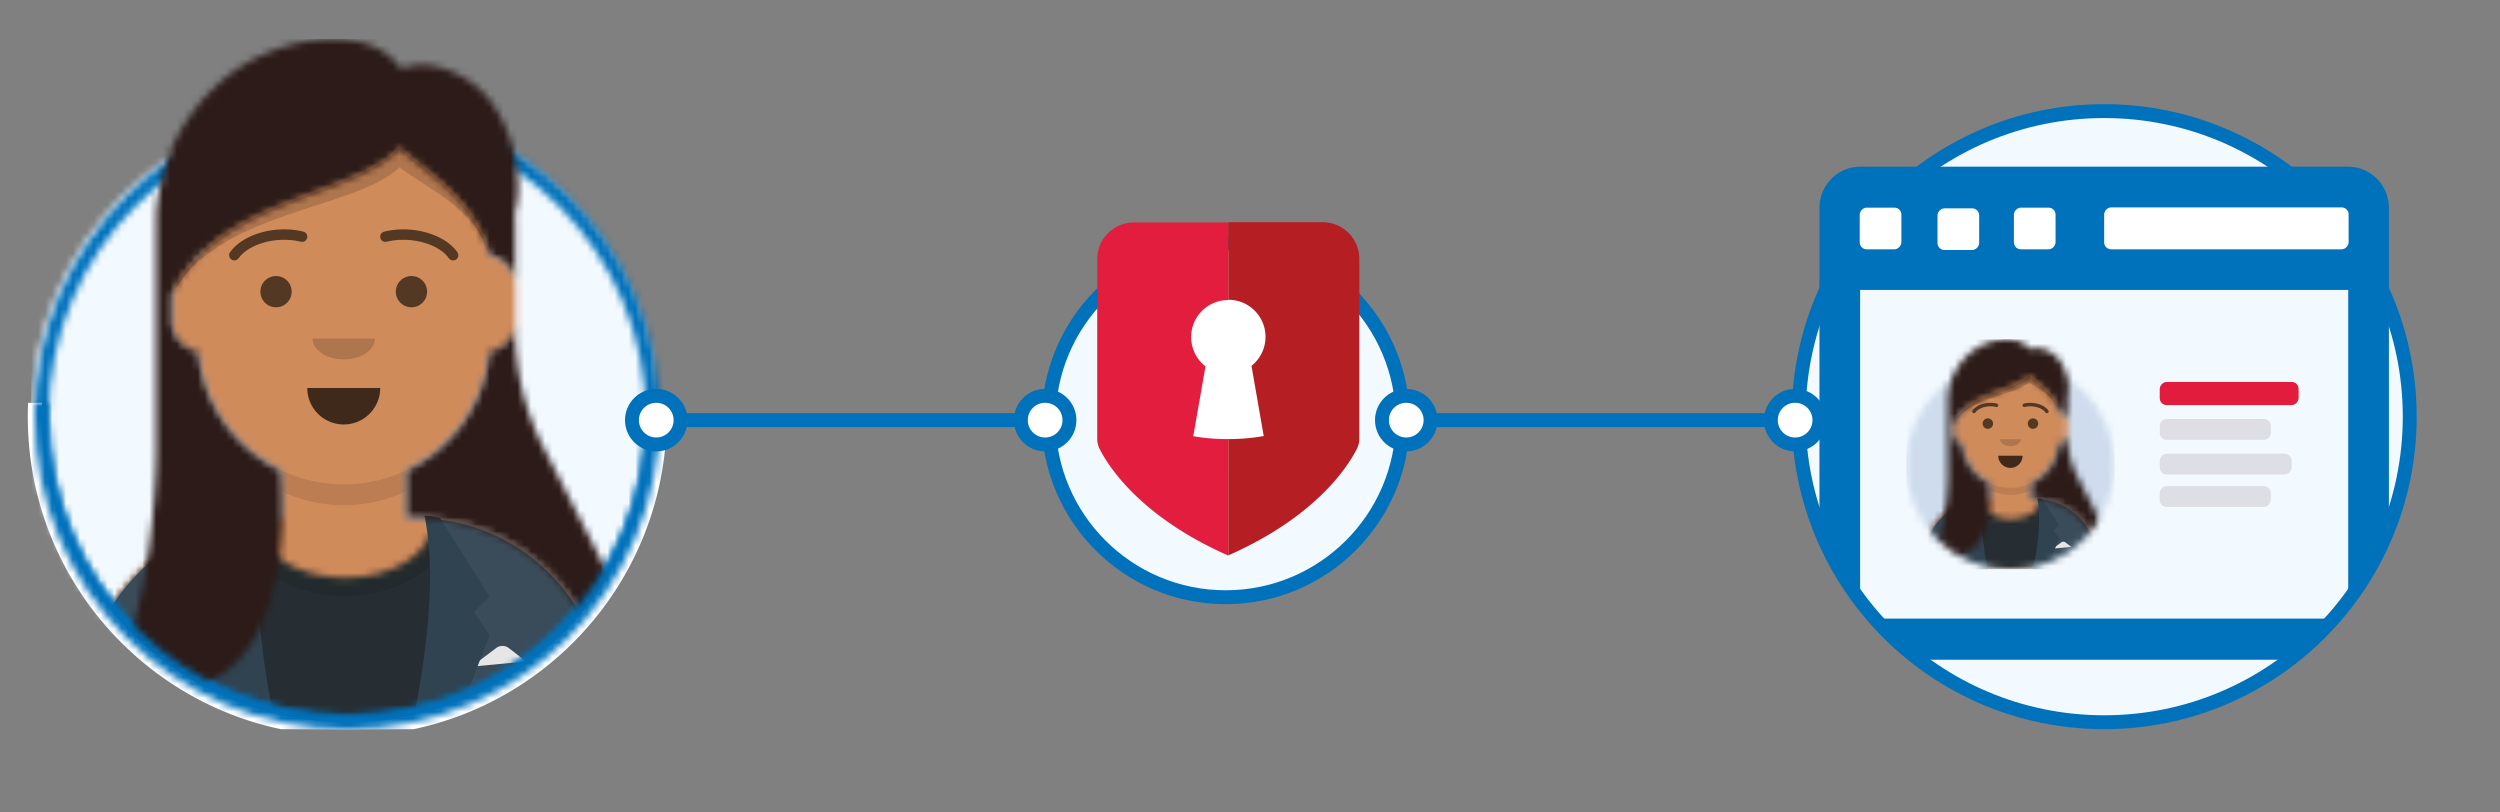 <svg xmlns="http://www.w3.org/2000/svg" width="360" height="117" fill="none" viewBox="0 0 360 117"><rect x="0" y="0" width="360" height="117" fill="#808080" stroke="none"/><g clip-path="url(#a)"><mask id="b" width="91" height="91" x="4" y="15" maskUnits="userSpaceOnUse"><path fill="#fff" d="M49.5 105c24.853 0 45-20.147 45-45s-20.147-45-45-45-45 20.147-45 45 20.147 45 45 45"></path></mask><g mask="url(#b)"><path fill="#E6E6E6" d="M49.5 105c24.853 0 45-20.147 45-45s-20.147-45-45-45-45 20.147-45 45 20.147 45 45 45"></path><path fill="#F2F9FF" d="M94.5 15h-90v90h90z"></path></g><mask id="c" width="99" height="105" x="0" y="0" maskUnits="userSpaceOnUse"><path fill="#fff" d="M4.5 60c0 24.853 20.147 45 45 45s45-20.147 45-45H99V0H0v60z"></path></mask><g mask="url(#c)"><mask id="d" width="75" height="92" x="12" y="13" maskUnits="userSpaceOnUse"><path fill="#fff" d="M58.5 67.73v6.895H60c14.912 0 27 12.088 27 27V105H12v-3.375c0-14.912 12.088-27 27-27h1.5v-6.896c-6.464-3.07-11.11-9.346-11.886-16.773A4.5 4.5 0 0 1 24.75 46.5v-5.25c0-2.23 1.622-4.08 3.75-4.438V34.5c0-11.598 9.402-21 21-21s21 9.402 21 21v2.312a4.5 4.5 0 0 1 3.75 4.438v5.25c0 2.27-1.68 4.147-3.864 4.456-.776 7.427-5.422 13.702-11.886 16.773z"></path></mask><g mask="url(#d)"><path fill="#D0C6AC" d="M58.5 67.73v6.895H60c14.912 0 27 12.088 27 27V105H12v-3.375c0-14.912 12.088-27 27-27h1.5v-6.896c-6.464-3.07-11.11-9.346-11.886-16.773A4.5 4.5 0 0 1 24.75 46.5v-5.25c0-2.23 1.622-4.08 3.75-4.438V34.5c0-11.598 9.402-21 21-21s21 9.402 21 21v2.312a4.5 4.5 0 0 1 3.75 4.438v5.25c0 2.27-1.68 4.147-3.864 4.456-.776 7.427-5.422 13.702-11.886 16.773z"></path><path fill="#D08B5B" d="M99 13.5H0V105h99z"></path><path fill="#000" fill-opacity=".1" fill-rule="evenodd" d="M70.5 43.125v8.625c0 11.598-9.402 21-21 21s-21-9.402-21-21v-8.625 5.625c0 11.598 9.402 21 21 21s21-9.402 21-21z" clip-rule="evenodd"></path></g><mask id="e" width="75" height="32" x="12" y="74" maskUnits="userSpaceOnUse"><path fill="#fff" fill-rule="evenodd" d="M62.235 74.736C76.101 75.872 87 87.486 87 101.644V105H12v-3.356c0-14.287 11.097-25.982 25.142-26.937q-.017.21-.017.423c0 4.449 5.624 8.055 12.563 8.055 6.938 0 12.562-3.606 12.562-8.055q0-.198-.015-.394" clip-rule="evenodd"></path></mask><g mask="url(#e)"><path fill="#E6E6E6" fill-rule="evenodd" d="M62.235 74.736C76.101 75.872 87 87.486 87 101.644V105H12v-3.356c0-14.287 11.097-25.982 25.142-26.937q-.017.21-.017.423c0 4.449 5.624 8.055 12.563 8.055 6.938 0 12.562-3.606 12.562-8.055q0-.198-.015-.394" clip-rule="evenodd"></path><path fill="#262E33" d="M99 63.75H0V105h99z"></path><path fill="#000" fill-opacity=".16" d="M49.687 85.786c8.21 0 14.864-4.52 14.864-10.093S57.896 65.6 49.687 65.6s-14.863 4.519-14.863 10.093 6.655 10.093 14.863 10.093" opacity=".6"></path></g><path fill="#3A4C5A" fill-rule="evenodd" d="M37.794 74.67C23.442 75.303 12 87.138 12 101.645V105h26.01C36.736 100.47 36 95.14 36 89.437c0-5.372.653-10.413 1.794-14.766zM61.364 105H87v-3.356c0-14.379-11.24-26.133-25.414-26.954 1.138 4.35 1.789 9.383 1.789 14.748 0 5.703-.735 11.032-2.01 15.562z" clip-rule="evenodd"></path><path fill="#E6E6E6" fill-rule="evenodd" d="m67.875 96 3.583-2.688a1.5 1.5 0 0 1 1.821.016l2.471 1.922z" clip-rule="evenodd"></path><path fill="#2F4351" fill-rule="evenodd" d="M37.875 74.25Q35.625 85.125 39.75 105h-6L28.5 91.5l2.25-3.375-2.25-2.25 7.125-11.25a8 8 0 0 1 2.25-.375m23.25 0q2.25 10.875-1.875 30.75h6l5.25-13.5-2.25-3.375 2.25-2.25-7.125-11.25a8 8 0 0 0-2.25-.375" clip-rule="evenodd"></path><mask id="f" fill="#fff"><path fill-rule="evenodd" d="M50 103c23.748 0 43-19.252 43-43S73.748 17 50 17 7 36.252 7 60s19.252 43 43 43m0 2c24.853 0 45-20.147 45-45S74.853 15 50 15 5 35.147 5 60s20.147 45 45 45" clip-rule="evenodd"></path></mask><path fill="#0071BB" d="M91 60c0 22.644-18.356 41-41 41v4c24.853 0 45-20.147 45-45zM50 19c22.644 0 41 18.356 41 41h4c0-24.853-20.147-45-45-45zM9 60c0-22.644 18.356-41 41-41v-4C25.147 15 5 35.147 5 60zm41 41C27.356 101 9 82.644 9 60H5c0 24.853 20.147 45 45 45zm43-41c0 23.748-19.252 43-43 43v4c25.957 0 47-21.043 47-47zM50 17c23.748 0 43 19.252 43 43h4c0-25.957-21.043-47-47-47zM7 60c0-23.748 19.252-43 43-43v-4C24.043 13 3 34.043 3 60zm43 43C26.252 103 7 83.748 7 60H3c0 25.957 21.043 47 47 47z" mask="url(#f)"></path><path fill="#000" fill-opacity=".7" fill-rule="evenodd" d="M44.25 55.875a5.25 5.25 0 1 0 10.5 0" clip-rule="evenodd"></path><path fill="#000" fill-opacity=".16" fill-rule="evenodd" d="M45 48.75c0 1.657 2.015 3 4.5 3s4.5-1.343 4.5-3" clip-rule="evenodd"></path><path fill="#000" fill-opacity=".6" d="M39.75 44.25a2.25 2.25 0 1 0 0-4.5 2.25 2.25 0 0 0 0 4.5m19.5 0a2.25 2.25 0 1 0 0-4.5 2.25 2.25 0 0 0 0 4.5m-24.889-7.066c1.469-2.065 5.493-3.224 8.96-2.372a.75.75 0 1 0 .358-1.457c-4.026-.989-8.687.353-10.54 2.96a.75.75 0 0 0 1.222.87zm30.278 0c-1.468-2.065-5.493-3.224-8.96-2.372a.75.75 0 1 1-.358-1.457c4.026-.989 8.687.353 10.54 2.96a.75.75 0 1 1-1.222.87z"></path><mask id="g" width="99" height="105" x="0" y="0" maskUnits="userSpaceOnUse"><path fill="#fff" d="M99 0H0v105h99z"></path></mask><g mask="url(#g)"><mask id="h" width="76" height="95" x="14" y="5" maskUnits="userSpaceOnUse"><path fill="#fff" fill-rule="evenodd" d="M22.5 64.703V31.517c0-1.324.15-2.614.432-3.853C24.077 20.15 28.416 14.18 33.375 10.5c7.464-5.535 20.04-7.132 24.393-.554 3.244-1.44 8.052-.128 11.607 3.179 3.587 3.53 6.45 11.324 4.746 17.701q.06.712.06 1.44v8.194a4.5 4.5 0 0 0-3.681-3.648v-.062c-2.264-8.076-8.914-11.782-12.964-15.459-6.335 7.087-26.103 7.111-32.786 21.084v3.75a4.5 4.5 0 0 0 3.828 4.45c.654 7.593 5.348 14.031 11.922 17.154v.146c1.099 16.446-2.49 37.049-25.875 30.75 5.102-2.986 7.803-22.104 7.875-33.922m36 3.026c6.574-3.123 11.268-9.56 11.922-17.154a4.5 4.5 0 0 0 3.759-3.66v.511a37.5 37.5 0 0 0 4.11 17.072l10.106 19.765c2.612 5.107 1.845 11.052-1.476 15.288C85.862 85.608 74.214 74.625 60 74.625h-1.5z" clip-rule="evenodd"></path></mask><g mask="url(#h)"><path fill="#272C2E" fill-rule="evenodd" d="M22.5 64.703V31.517c0-1.324.15-2.614.432-3.853C24.077 20.15 28.416 14.18 33.375 10.5c7.464-5.535 20.04-7.132 24.393-.554 3.244-1.44 8.052-.128 11.607 3.179 3.587 3.53 6.45 11.324 4.746 17.701q.06.712.06 1.44v8.194a4.5 4.5 0 0 0-3.681-3.648v-.062c-2.264-8.076-8.914-11.782-12.964-15.459-6.335 7.087-26.103 7.111-32.786 21.084v3.75a4.5 4.5 0 0 0 3.828 4.45c.654 7.593 5.348 14.031 11.922 17.154v.146c1.099 16.446-2.49 37.049-25.875 30.75 5.102-2.986 7.803-22.104 7.875-33.922m36 3.026c6.574-3.123 11.268-9.56 11.922-17.154a4.5 4.5 0 0 0 3.759-3.66v.511a37.5 37.5 0 0 0 4.11 17.072l10.106 19.765c2.612 5.107 1.845 11.052-1.476 15.288C85.862 85.608 74.214 74.625 60 74.625h-1.5z" clip-rule="evenodd"></path><path fill="#2C1B18" d="M113.625 5.625h-99v105h99z"></path></g><path fill="#000" fill-opacity=".16" fill-rule="evenodd" d="M24.75 42.375c6.683-12.126 26.45-12.147 32.786-18.297 4.042 3.184 10.673 5.647 12.95 12.623-2.277-8.042-8.908-11.74-12.95-15.41-6.335 7.087-26.103 7.111-32.786 21.084" clip-rule="evenodd"></path></g></g><path fill="#fff" fill-rule="evenodd" d="M4.045 58Q4 59.015 4 60.043C4 85.424 24.595 106 50 106s46-20.576 46-45.957q0-1.028-.045-2.043h-2.002Q94 59.015 94 60.043C94 84.318 74.302 104 50 104S6 84.318 6 60.043q0-1.028.047-2.043z" clip-rule="evenodd"></path><mask id="i" fill="#fff"><path fill-rule="evenodd" d="M5.044 58q-.045.995-.044 2c0 24.853 20.147 45 45 45s45-20.147 45-45q0-1.005-.044-2h-2.002q.046.995.046 2c0 23.748-19.252 43-43 43S7 83.748 7 60q0-1.005.046-2z" clip-rule="evenodd"></path></mask><path fill="#0071BB" d="M5.044 58v-2H3.129l-.083 1.913zm89.912 0 1.998-.087L96.871 56h-1.915zm-2.002 0v-2h-2.093l.095 2.092zM7.046 58l1.998.092L9.139 56H7.046zm-4-.087Q3 58.95 3 60h4q0-.962.042-1.913zM3 60c0 25.957 21.043 47 47 47v-4C26.252 103 7 83.748 7 60zm47 47c25.957 0 47-21.043 47-47h-4c0 23.748-19.252 43-43 43zm47-47q0-1.05-.046-2.087l-3.996.174Q93 59.038 93 60zm-2.044-4h-2.002v4h2.002zM95 60q0-1.05-.048-2.092l-3.996.184Q91 59.04 91 60zm-45 45c24.853 0 45-20.147 45-45h-4c0 22.644-18.356 41-41 41zM5 60c0 24.853 20.147 45 45 45v-4C27.356 101 9 82.644 9 60zm.048-2.092A45 45 0 0 0 5 60h4q0-.96.044-1.908zM7.046 56H5.044v4h2.002z" mask="url(#i)"></path></g><circle cx="176.5" cy="60.5" r="25.5" fill="#F2F9FF" stroke="#0071BB" stroke-width="2"></circle><circle cx="202.5" cy="60.5" r="3.5" fill="#fff" stroke="#0071BB" stroke-width="2"></circle><circle cx="150.5" cy="60.5" r="3.5" fill="#fff" stroke="#0071BB" stroke-width="2"></circle><circle cx="94.5" cy="60.5" r="3.5" fill="#fff" stroke="#0071BB" stroke-width="2"></circle><path fill="#fff" d="M187.942 40.36h-20.901v26.807h20.901z"></path><path fill="#E21D3E" d="m171.829 62.818 1.762-10.062a5.34 5.34 0 0 1-1.776-5.956 5.335 5.335 0 0 1 5.069-3.595V32.037h-13.61A5.273 5.273 0 0 0 158 37.311V63.17c-.004.488.104.97.316 1.41 1.142 2.308 5.651 9.72 18.556 15.42V63.23a29.5 29.5 0 0 1-5.043-.412"></path><path fill="#B51E23" d="M190.457 32h-13.585v11.167a5.335 5.335 0 0 1 3.342 9.515l1.762 10.11c-1.686.294-3.393.44-5.104.438v16.745c12.893-5.675 17.413-13.112 18.556-15.42.211-.44.32-.922.315-1.41V37.298a5.27 5.27 0 0 0-1.54-3.749A5.27 5.27 0 0 0 190.457 32"></path><circle cx="303" cy="60" r="44" fill="#F2F9FF" stroke="#0071BB" stroke-width="2"></circle><path fill="#0071BB" fill-rule="evenodd" d="M291.286 29.917h5.857v5.916h-5.857zm-11.715 0h5.858v5.916h-5.858zm-11.714 0h5.857v5.916h-5.857zm70.286 59.166h-70.286V41.75h70.286zm0-53.25H303v-5.916h35.143zM344 29.917c0-3.255-2.636-5.917-5.857-5.917h-70.286c-3.221 0-5.857 2.663-5.857 5.917v59.166c0 3.255 2.636 5.917 5.857 5.917h70.286c3.221 0 5.857-2.662 5.857-5.917z" clip-path="url(#j)" clip-rule="evenodd"></path><g clip-path="url(#k)"><mask id="l" width="31" height="31" x="274" y="52" maskUnits="userSpaceOnUse"><path fill="#fff" d="M289.5 82c8.284 0 15-6.716 15-15s-6.716-15-15-15-15 6.716-15 15 6.716 15 15 15"></path></mask><g mask="url(#l)"><path fill="#E6E6E6" d="M289.5 82c8.284 0 15-6.716 15-15s-6.716-15-15-15-15 6.716-15 15 6.716 15 15 15"></path><path fill="#CEDCED" d="M304.5 52h-30v30h30z"></path></g><mask id="m" width="33" height="35" x="273" y="47" maskUnits="userSpaceOnUse"><path fill="#fff" d="M274.5 67c0 8.284 6.716 15 15 15s15-6.716 15-15h1.5V47h-33v20z"></path></mask><g mask="url(#m)"><mask id="n" width="25" height="31" x="277" y="51" maskUnits="userSpaceOnUse"><path fill="#fff" d="M292.5 69.576v2.299h.5a9 9 0 0 1 9 9V82h-25v-1.125a9 9 0 0 1 9-9h.5v-2.299a7 7 0 0 1-3.962-5.59 1.5 1.5 0 0 1-1.288-1.486v-1.75c0-.743.541-1.36 1.25-1.48v-.77a7 7 0 1 1 14 0v.77c.709.12 1.25.737 1.25 1.48v1.75a1.5 1.5 0 0 1-1.288 1.485 7 7 0 0 1-3.962 5.591"></path></mask><g mask="url(#n)"><path fill="#D0C6AC" d="M292.5 69.576v2.299h.5a9 9 0 0 1 9 9V82h-25v-1.125a9 9 0 0 1 9-9h.5v-2.299a7 7 0 0 1-3.962-5.59 1.5 1.5 0 0 1-1.288-1.486v-1.75c0-.743.541-1.36 1.25-1.48v-.77a7 7 0 1 1 14 0v.77c.709.12 1.25.737 1.25 1.48v1.75a1.5 1.5 0 0 1-1.288 1.485 7 7 0 0 1-3.962 5.591"></path><path fill="#D08B5B" d="M306 51.5h-33V82h33z"></path><path fill="#000" fill-opacity=".1" fill-rule="evenodd" d="M296.5 61.375v2.875a7 7 0 1 1-14 0v-2.875 1.875a7 7 0 1 0 14 0z" clip-rule="evenodd"></path></g><mask id="o" width="25" height="11" x="277" y="71" maskUnits="userSpaceOnUse"><path fill="#fff" fill-rule="evenodd" d="M293.745 71.912a9 9 0 0 1 8.255 8.97V82h-25v-1.118a9 9 0 0 1 8.381-8.98 2 2 0 0 0-.006.141c0 1.483 1.875 2.685 4.187 2.685s4.188-1.202 4.188-2.685q0-.066-.005-.131" clip-rule="evenodd"></path></mask><g mask="url(#o)"><path fill="#E6E6E6" fill-rule="evenodd" d="M293.745 71.912a9 9 0 0 1 8.255 8.97V82h-25v-1.118a9 9 0 0 1 8.381-8.98 2 2 0 0 0-.006.141c0 1.483 1.875 2.685 4.187 2.685s4.188-1.202 4.188-2.685q0-.066-.005-.131" clip-rule="evenodd"></path><path fill="#262E33" d="M306 68.25h-33V82h33z"></path><path fill="#000" fill-opacity=".16" d="M289.563 75.595c2.736 0 4.954-1.506 4.954-3.364s-2.218-3.364-4.954-3.364c-2.737 0-4.955 1.506-4.955 3.364s2.218 3.364 4.955 3.364" opacity=".6"></path></g><path fill="#3A4C5A" fill-rule="evenodd" d="M285.598 71.89A9 9 0 0 0 277 80.882V82h8.67c-.425-1.51-.67-3.286-.67-5.188 0-1.79.217-3.47.598-4.922M293.455 82H302v-1.118a9 9 0 0 0-8.471-8.985c.379 1.45.596 3.127.596 4.915 0 1.902-.245 3.678-.67 5.188" clip-rule="evenodd"></path><path fill="#E6E6E6" fill-rule="evenodd" d="m295.625 79 1.194-.896a.5.5 0 0 1 .607.005l.824.641z" clip-rule="evenodd"></path><path fill="#2F4351" fill-rule="evenodd" d="M285.625 71.75q-.75 3.625.625 10.25h-2l-1.75-4.5.75-1.125-.75-.75 2.375-3.75q.38-.118.75-.125m7.75 0q.75 3.625-.625 10.25h2l1.75-4.5-.75-1.125.75-.75-2.375-3.75a2.7 2.7 0 0 0-.75-.125" clip-rule="evenodd"></path><path fill="#000" fill-opacity=".7" fill-rule="evenodd" d="M287.75 65.625a1.75 1.75 0 0 0 3.5 0" clip-rule="evenodd"></path><path fill="#000" fill-opacity=".16" fill-rule="evenodd" d="M288 63.25c0 .552.672 1 1.5 1s1.5-.448 1.5-1" clip-rule="evenodd"></path><path fill="#000" fill-opacity=".6" d="M286.25 61.75a.75.75 0 1 0 0-1.5.75.75 0 0 0 0 1.5m6.5 0a.75.75 0 1 0 0-1.5.75.75 0 0 0 0 1.5m-8.296-2.355c.489-.689 1.831-1.075 2.986-.791a.25.25 0 0 0 .12-.486c-1.342-.33-2.896.118-3.514.987a.25.25 0 0 0 .408.29m10.092 0c-.489-.689-1.831-1.075-2.986-.791a.25.25 0 0 1-.12-.486c1.342-.33 2.896.118 3.514.987a.25.25 0 0 1-.408.29"></path><mask id="p" width="33" height="35" x="273" y="47" maskUnits="userSpaceOnUse"><path fill="#fff" d="M306 47h-33v35h33z"></path></mask><g mask="url(#p)"><mask id="q" width="26" height="33" x="277" y="48" maskUnits="userSpaceOnUse"><path fill="#fff" fill-rule="evenodd" d="M280.5 68.568V57.506q.002-.664.144-1.285c.382-2.505 1.828-4.495 3.481-5.721 2.488-1.845 6.68-2.377 8.131-.185 1.081-.48 2.684-.042 3.869 1.06 1.196 1.177 2.15 3.775 1.582 5.9q.02.239.02.48v2.731a1.5 1.5 0 0 0-1.227-1.215v-.021c-.755-2.692-2.971-3.928-4.321-5.153-2.112 2.362-8.701 2.37-10.929 7.028v1.25a1.5 1.5 0 0 0 1.276 1.483 7 7 0 0 0 3.974 5.718v.049c.366 5.482-.83 12.35-8.625 10.25 1.701-.995 2.601-7.368 2.625-11.307m12 1.008a7 7 0 0 0 3.974-5.718 1.5 1.5 0 0 0 1.253-1.22v.17c0 1.98.47 3.93 1.37 5.691l3.369 6.589a4.75 4.75 0 0 1-.492 5.096A9 9 0 0 0 293 71.875h-.5z" clip-rule="evenodd"></path></mask><g mask="url(#q)"><path fill="#272C2E" fill-rule="evenodd" d="M280.5 68.568V57.506q.002-.664.144-1.285c.382-2.505 1.828-4.495 3.481-5.721 2.488-1.845 6.68-2.377 8.131-.185 1.081-.48 2.684-.042 3.869 1.06 1.196 1.177 2.15 3.775 1.582 5.9q.02.239.02.48v2.731a1.5 1.5 0 0 0-1.227-1.215v-.021c-.755-2.692-2.971-3.928-4.321-5.153-2.112 2.362-8.701 2.37-10.929 7.028v1.25a1.5 1.5 0 0 0 1.276 1.483 7 7 0 0 0 3.974 5.718v.049c.366 5.482-.83 12.35-8.625 10.25 1.701-.995 2.601-7.368 2.625-11.307m12 1.008a7 7 0 0 0 3.974-5.718 1.5 1.5 0 0 0 1.253-1.22v.17c0 1.98.47 3.93 1.37 5.691l3.369 6.589a4.75 4.75 0 0 1-.492 5.096A9 9 0 0 0 293 71.875h-.5z" clip-rule="evenodd"></path><path fill="#2C1B18" d="M310.875 48.877h-33v35h33z"></path></g><path fill="#000" fill-opacity=".16" fill-rule="evenodd" d="M281.25 61.125c2.228-4.042 8.817-4.05 10.929-6.099 1.347 1.061 3.557 1.882 4.316 4.208-.759-2.681-2.969-3.914-4.316-5.137-2.112 2.362-8.701 2.37-10.929 7.028" clip-rule="evenodd"></path></g></g></g><path fill="#fff" d="M279 35.9h6v-6h-6z"></path><path fill="#0071BB" d="M267 29h72v8h-72z"></path><rect width="35.2" height="6.034" fill="#fff" rx="1" transform="matrix(1 0 0 -1 303 35.9)"></rect><rect width="20" height="3.333" fill="#E21C3D" rx="1" transform="matrix(1 0 0 -1 311 58.333)"></rect><rect width="16" height="3" fill="#DDDFE4" rx="1" transform="matrix(1 0 0 -1 311 63.333)"></rect><rect width="19" height="3" fill="#DDDFE4" rx="1" transform="matrix(1 0 0 -1 311 68.333)"></rect><rect width="16" height="3" fill="#DDDFE4" rx="1" transform="matrix(1 0 0 -1 311 73)"></rect><rect width="6" height="6" fill="#fff" rx="1" transform="matrix(1 0 0 -1 267.8 35.9)"></rect><rect width="6" height="6" fill="#fff" rx="1" transform="matrix(1 0 0 -1 279 36)"></rect><rect width="6" height="6" fill="#fff" rx="1" transform="matrix(1 0 0 -1 290 35.9)"></rect><circle cx="258.5" cy="60.5" r="3.5" fill="#fff" stroke="#0071BB" stroke-width="2"></circle><path stroke="#0071BB" stroke-width="2" d="M206 60.5h49m-157 0h49"></path><defs><clipPath id="a"><path fill="#fff" d="M0 0h99v105H0z"></path></clipPath><clipPath id="k"><path fill="#fff" d="M273 47h33v35h-33z"></path></clipPath><clipPath id="j"><circle cx="303" cy="60" r="44" stroke-width="2"></circle><path fill="#00f" d="M259 15h88v49h-88z"></path></clipPath></defs></svg>
